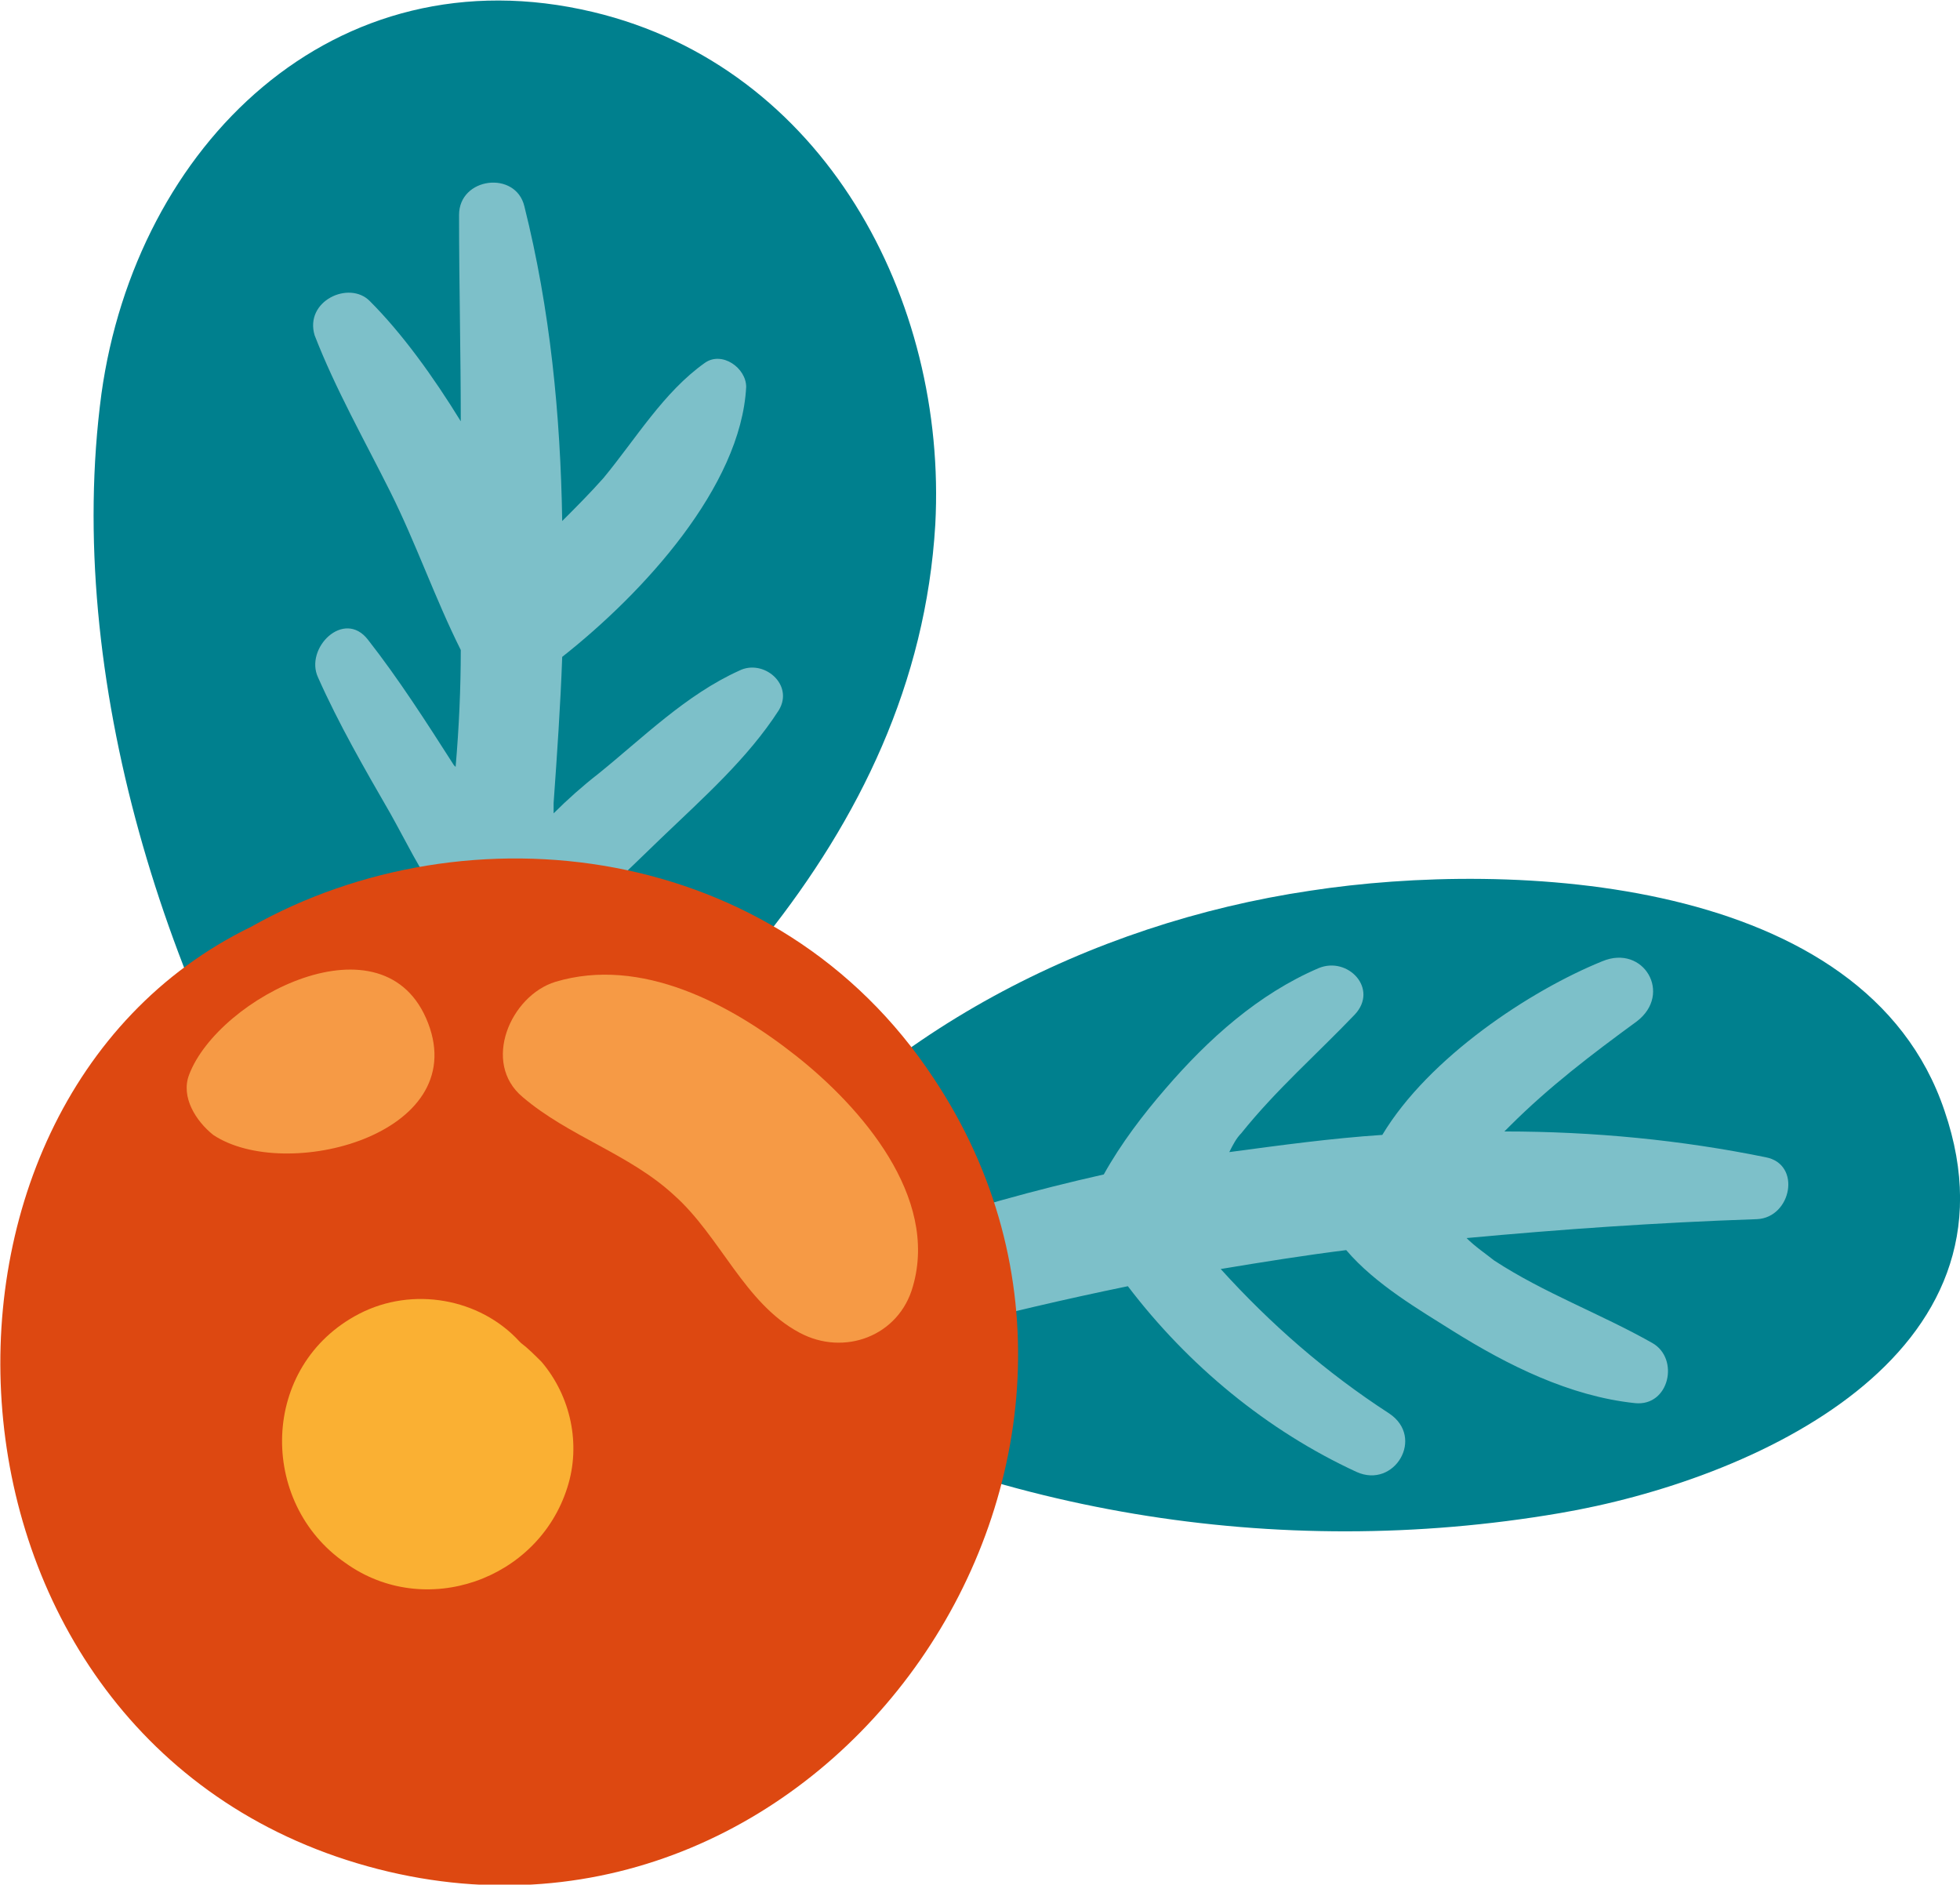 <?xml version="1.0" encoding="UTF-8"?> <!-- Generator: Adobe Illustrator 16.0.4, SVG Export Plug-In . SVG Version: 6.00 Build 0) --> <svg xmlns="http://www.w3.org/2000/svg" xmlns:xlink="http://www.w3.org/1999/xlink" id="Layer_1" x="0px" y="0px" width="114px" height="109.6px" viewBox="-27.9 -25.5 114 109.6" style="enable-background:new -27.9 -25.5 114 109.6;" xml:space="preserve"> <style type="text/css"> <![CDATA[ .st0{fill:#7DC0C9;} .st1{fill:#F69A45;} .st2{fill:#FAB033;} .st3{fill:#00808E;} .st4{fill:#DD4811;} ]]> </style> <g> <path class="st3" d="M-9.3,46.2c-8.9-13.6-14.9-32.3-12.7-48.8C-20-17-8.5-28.4,6.6-24.8C20-21.6,27.2-8.1,26.5,5 C25.4,23.5,11,36.5-2.7,46.9c-1.7,1.3-3.5,1.2-4.9,0.4C-8.2,47.2-8.8,46.8-9.3,46.2"></path> <path class="st3" d="M15.1,44.9C23,34.6,35.5,28.2,48.3,26.3c11.7-1.8,32.3-0.9,36.9,12.8C90.1,53.4,74,60.6,62.8,62.5 c-16.4,2.8-33.5,0-48-8.1C10.5,52,11.7,46.7,15.1,44.9"></path> <path class="st0" d="M-6.4,51.2c0.3-8.2,2.6-16.4,4-24.6c-1.1-1.5-1.9-3.2-2.8-4.8c-1.5-2.6-3-5.2-4.2-7.9c-0.8-1.7,1.5-4,2.9-2.2 c1.8,2.3,3.4,4.8,5,7.3c0,0,0.1,0.1,0.1,0.1c0.2-2.3,0.3-4.6,0.3-6.8c-1.5-3-2.6-6.2-4.1-9.2c-1.5-3-3.2-6-4.4-9.1 C-10.2-8-7.6-9.2-6.4-8c1.9,1.9,3.7,4.4,5.3,7C-1.1-5-1.2-9-1.2-13c0-2.2,3.3-2.6,3.8-0.5c1.5,6,2.1,12.1,2.2,18.3 c0.8-0.8,1.6-1.6,2.4-2.5c1.9-2.3,3.5-5,5.9-6.7c1-0.7,2.4,0.3,2.4,1.4C15.2,2.8,9.5,9,4.8,12.7c-0.1,2.8-0.3,5.7-0.5,8.5 c0,0.2,0,0.4,0,0.6C5.1,21,6,20.2,6.9,19.5c2.6-2.1,5.1-4.6,8.2-6c1.4-0.7,3.2,0.8,2.3,2.3c-1.8,2.8-4.4,5.1-6.8,7.4 c-2.2,2.1-4.5,4.5-7.1,6.1c-0.9,7.9-2.3,16.2-6,22.9C-3.5,54-6.4,53.2-6.4,51.2"></path> <path class="st0" d="M13.5,50.6c7-3.4,14.8-6,22.8-7.8c1-1.8,2.3-3.5,3.6-5c2.5-2.9,5.4-5.5,8.9-7c1.7-0.7,3.5,1.2,2.1,2.7 c-2.2,2.3-4.6,4.4-6.6,6.9c-0.3,0.3-0.5,0.7-0.7,1.1c3-0.4,5.9-0.8,8.9-1c2.7-4.5,8.6-8.4,12.8-10.1c2.4-1,4.1,1.9,2,3.5 c-2.6,1.9-5.1,3.8-7.4,6.1c-0.1,0.1-0.2,0.2-0.3,0.3c5.2,0,10.3,0.5,15.2,1.5c2.1,0.4,1.5,3.5-0.5,3.6c-5.9,0.2-11.5,0.6-16.9,1.1 c0.5,0.5,1.1,0.9,1.6,1.3c2.9,1.9,6.2,3.1,9.2,4.8c1.6,0.9,1,3.7-1,3.5c-3.8-0.4-7.4-2.2-10.6-4.2c-1.9-1.2-4.5-2.7-6.2-4.7 c-2.4,0.3-4.9,0.7-7.3,1.1c2.9,3.2,6.1,6,9.8,8.4c2.1,1.4,0.3,4.4-1.9,3.4c-5.2-2.4-9.8-6.2-13.3-10.8c-7.3,1.5-14.6,3.4-22.3,6 C12.7,56.3,10.9,51.9,13.5,50.6"></path> <path class="st4" d="M-13.3,28.4c12.6-7.1,30.6-5,39.7,8.8c14.8,22.2-6.1,52.7-32.3,46C-32.8,76.3-34.7,38.8-13.3,28.4"></path> <path class="st2" d="M-7,50.9c3.1-1.6,7-0.9,9.3,1.6c0,0,0.1,0.1,0.1,0.1c0.4,0.3,0.8,0.7,1.2,1.1c1.7,2,2.3,4.8,1.5,7.3 c-1.7,5.4-8.3,7.7-12.9,4.4C-12.9,61.9-12.8,53.9-7,50.9"></path> <path class="st1" d="M-16.9,37c1.7-4.5,11.4-9.5,13.9-3c2.5,6.5-8.3,9.3-12.5,6.5C-16.5,39.7-17.4,38.3-16.9,37"></path> <path class="st1" d="M4.4,31.6c5-1.5,10.2,1.3,14,4.3c3.8,3,8.3,8.2,6.8,13.4c-0.8,2.9-4,4.1-6.6,2.7c-3.2-1.7-4.6-5.6-7.3-8 c-2.6-2.4-6.1-3.4-8.8-5.7C0.1,36.3,1.8,32.4,4.4,31.6"></path> </g> </svg> 